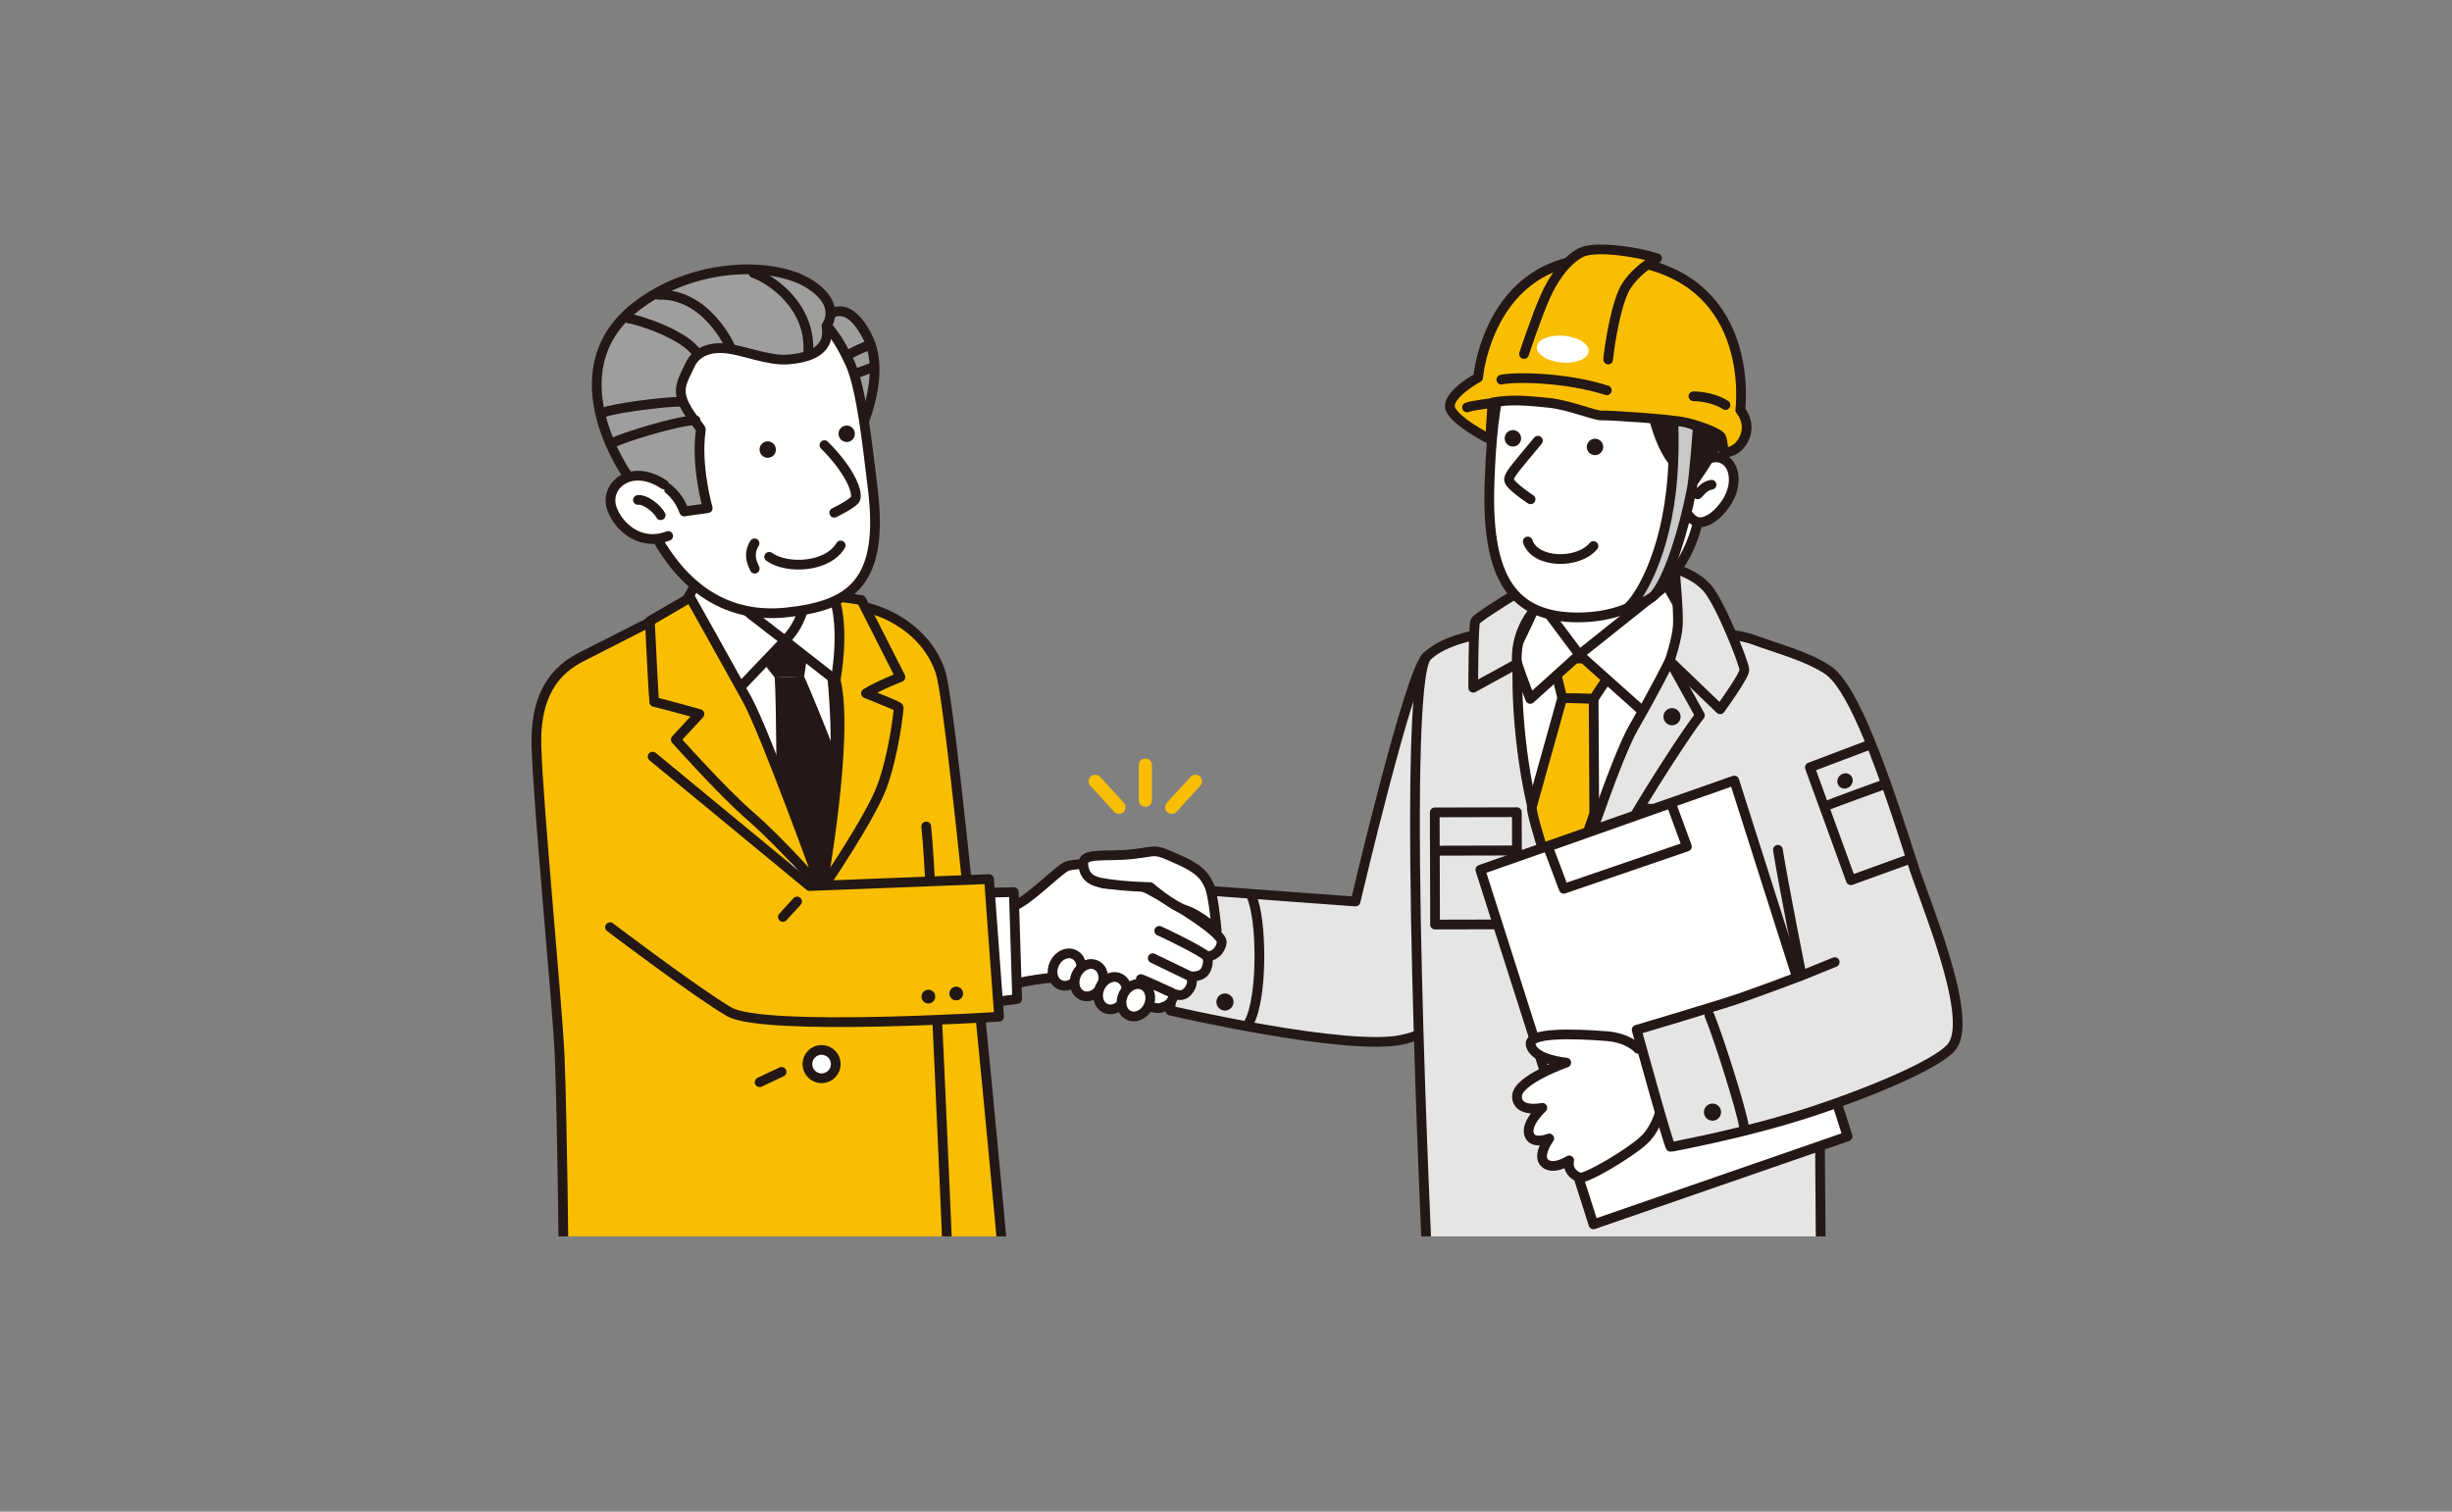 <?xml version="1.0" encoding="UTF-8"?><svg id="_レイヤー_1" xmlns="http://www.w3.org/2000/svg" xmlns:xlink="http://www.w3.org/1999/xlink" viewBox="0 0 600 370"><rect x="0" y="0" width="600" height="370" fill="#808080" stroke="none"/><defs><style>.cls-1,.cls-2,.cls-3{fill:none;}.cls-4{clip-path:url(#clippath);}.cls-5,.cls-6{fill:#fff;}.cls-7,.cls-8{fill:#231815;}.cls-2{stroke:#f9be00;stroke-width:3.23px;}.cls-2,.cls-9,.cls-10,.cls-8,.cls-11,.cls-6,.cls-12,.cls-3,.cls-13{stroke-linecap:round;stroke-linejoin:round;}.cls-9{fill:#dbdcdc;}.cls-9,.cls-10,.cls-8,.cls-11,.cls-6,.cls-12,.cls-3,.cls-13{stroke:#231815;stroke-width:2.38px;}.cls-10{fill:#c8c9ca;}.cls-11{fill:#9e9e9f;}.cls-12{fill:#e5e5e6;}.cls-13{fill:#f9be00;}</style><clipPath id="clippath"><rect class="cls-1" x="114.24" y="43.57" width="371.51" height="259.05"/></clipPath></defs><g class="cls-4"><g><path class="cls-6" d="M352.51,202.4c-.05,.69,.01,15.44,.01,15.44"/><path class="cls-12" d="M369.64,184.53c-4.11-3.05-18.41-25.33-20.46-23.87-4.11,2.94-17.48,60-17.48,60l-42.98-3.17-2.37,29.85s43.57,10.14,56.86,7.11c27.01-6.16,18.98-39.08,18.98-39.08"/><path class="cls-12" d="M411.13,154.35s12.72,.25,18.17,2.3c5.45,2.04,12.62,3.85,17.84,7.25,5.22,3.41,11.44,17.57,20.7,46.95,5.28,16.74-11.82,27.33-14.04,41.92-2.82,18.45-8.55,13.13-8.55,13.13l.32,45.74h-96.2s-6.9-144.33-.19-150.97c8.15-8.07,35.39-7.46,43.57-7.68,8.18-.23,18.39,1.36,18.39,1.36Z"/><polygon class="cls-6" points="377.16 142.95 378.4 160.51 413.26 160.51 412.52 143.2 377.16 142.95"/><path class="cls-6" d="M371.44,159.82l41.82,1.92-30.74,57.86s-6.14-12.08-9.11-29.61c-2.97-17.54-1.97-30.17-1.97-30.17Z"/><path class="cls-13" d="M379.88,160.99c1.73,.25,16.57,.25,16.57,.25l-6.49,9.82-7.68-.2-2.39-9.86Z"/><path class="cls-13" d="M382.28,170.85l7.68,.2,.16,28.08-8.07,22.77s-7.7-22.73-7.2-24.47c.49-1.73,7.43-26.58,7.43-26.58Z"/><path class="cls-6" d="M376.41,146.8l10.05,13.44-12.01,10.83s-4.66-11.77-3.91-12.27c.74-.49,5.87-12.01,5.87-12.01Z"/><path class="cls-6" d="M407.82,143.2l-21.36,17.04,16.05,14.35s10.17-20.85,10.42-21.59c.25-.74-5.11-9.81-5.11-9.81Z"/><path class="cls-12" d="M383.72,142.49s-13.44,6.39-12.53,19.97l-10.7,5.87s.03-15.32,.52-16.31c.49-.99,12.14-8.09,12.14-8.09l10.57-1.44Z"/><path class="cls-12" d="M409.8,139.24s.99,10.47,.77,13.87c-.22,3.41-2.01,8.63-2.01,8.63l12.36,11.87s5.93-8.16,5.93-9.64-6.02-16.73-9.23-20.19c-3.21-3.46-7.83-4.53-7.83-4.53Z"/><path class="cls-12" d="M408.56,161.74l7.41,13.35s-2.73,3.33-10.9,16.27-17.49,30.2-17.49,30.2l-2.5-4.54s10.02-30.94,14.65-38.96c5.33-9.23,8.82-16.32,8.82-16.32Z"/><g><rect class="cls-12" x="351.09" y="198.83" width="20.09" height="9.4" transform="translate(-.46 .81) rotate(-.13)"/><rect class="cls-12" x="351.13" y="208.23" width="20.09" height="18.05" transform="translate(-.49 .81) rotate(-.13)"/></g><g><rect class="cls-12" x="403.07" y="198.45" width="20.2" height="9.4" transform="translate(12.29 -23.28) rotate(3.28)"/><rect class="cls-12" x="402.29" y="207.83" width="20.2" height="18.05" transform="translate(13.07 -23.21) rotate(3.28)"/></g><path class="cls-7" d="M411.24,175.42c0,1.16-.94,2.1-2.1,2.1s-2.1-.94-2.1-2.1,.94-2.1,2.1-2.1,2.1,.94,2.1,2.1Z"/><path class="cls-6" d="M416.66,115.77c-.74,.77-1.39,1.73-1.88,2.84-1.24,2.81-1.07,5.77,.24,7.57"/><path class="cls-6" d="M367.81,92.17c-2.21,6.46-3.01,16.69-3.33,26.12-.81,23.54,5.86,32.82,21.61,32.83,16.08,0,26.85-10.2,29.72-24.93,1.54-7.89,4.74-18.49,3.47-27.6-1.27-9.11-6.2-21.45-28.35-22.07-13.94-.39-19.11,3.98-23.11,15.65Z"/><path class="cls-6" d="M376.32,107.87c-5.08,6.18-7.12,8.25-7.06,9.59,.06,1.34,5.27,4.75,5.27,4.75"/><path class="cls-7" d="M372.22,107.33c-.03,1.11-.95,1.99-2.06,1.97-1.11-.03-1.99-.95-1.97-2.06,.03-1.11,.95-1.99,2.06-1.97,1.11,.03,1.99,.95,1.97,2.06Z"/><path class="cls-7" d="M392.31,109.44c-.03,1.11-.95,1.99-2.06,1.97-1.11-.03-1.99-.95-1.97-2.06,.03-1.11,.95-1.99,2.06-1.97,1.11,.03,1.99,.95,1.97,2.06Z"/><path class="cls-6" d="M389.92,133.64c-3.69,4.51-14.27,4.34-16.08-1.11"/><path class="cls-6" d="M413.29,126.23c.44,.6,1,1.08,1.67,1.37,2.71,1.19,6.8-2.62,8.45-6.37,1.65-3.75,.79-7.75-1.91-8.95-1.91-.84-4.23-.06-6.01,1.79"/><path class="cls-8" d="M403.12,94.33s1.36,12.23,6.1,18.39c3.16,4.1,2.81,8.33,2.81,8.33,0,0,9.01-11.44,8.92-15.87-.09-4.44-4.65-3.82-10.93-4.74-6.28-.92-6.9-6.11-6.9-6.11Z"/><path class="cls-10" d="M409.43,102.15s.4,6.8-.19,14.59c-1.49,19.64-8.62,30.46-11.32,32.34,0,0,5.66-1.82,7.11-3.62,3.43-4.25,6.9-15.41,8.91-25.52,.68-3.43,1.51-15.56,1.51-15.56l-6.02-2.23Z"/><path class="cls-13" d="M364.64,107.56s-9.9-4.99-9.86-8.22c.04-3.22,6.91-6.93,6.91-6.93,0,0,2.67-31.44,33.48-29,35.3,2.8,30.67,36.97,30.67,36.97,0,0,2.64,2.86,1.06,6.69-1.59,3.83-5.11,3.73-5.11,3.73,0,0-.19-2.71-.6-3.74-.4-1.03-5.11-2.8-8.49-3.61-3.61-.87-18.98-1.85-20.73-1.76-1.75,.09-7.88-2.58-13.05-3.1-4.32-.43-9.22-.99-13.71-.05-.21,2.75-.57,9.02-.57,9.02Z"/><path class="cls-13" d="M372.93,86.64s3.04-9.24,5.23-14.11c4-8.92,8.89-10.78,8.89-10.78,0,0,1.79-1.11,7.95-.55,6.16,.56,10.48,2.01,10.48,2.01,0,0-6.21,3.37-8.34,8.35-2.35,5.48-3.64,15.9-3.62,16.43"/><ellipse class="cls-5" cx="382.44" cy="85.47" rx="3.29" ry="6.37" transform="translate(262.82 458.64) rotate(-84.83)"/><path class="cls-13" d="M367.38,92.92c3.58-.78,16.04-.52,25.8,2.61"/><path class="cls-13" d="M366.06,98.53c-.91,.15-5.66,.64-7.09,1.19"/><path class="cls-6" d="M415.42,121c.75-.75,1.7-2.12,3.39-2.36"/><path class="cls-13" d="M422.22,99.13c-2.27-1.51-5.86-2.16-7.83-2.14"/><g><polygon class="cls-6" points="362.23 212.88 389.92 299.68 452.1 278.15 424.37 191.04 362.23 212.88"/><polygon class="cls-6" points="378.78 207.24 382.65 217.54 412.79 207.2 408.89 196.59 378.78 207.24"/></g><path class="cls-6" d="M400.84,256.71s-2.25-2.66-7.68-3.1c-8.48-.68-19.14-.88-18.62,2.04,.66,3.76,8.72,4.43,8.72,4.43,0,0-12.2,4.29-12.06,8.35,.14,4.05,6.21,2.72,6.21,2.72,0,0-4.07,3.71-3.26,6.45,.8,2.73,4.94,1.05,4.94,1.05,0,0-3.11,4.23-1.05,6.06,2.06,1.83,5.94-.69,5.94-.69,0,0-.84,2.84,2.51,4.2,1.36,.55,12.23-5.85,15.76-9.14,3.53-3.29,4.46-8.78,4.46-8.78l9.34-4.01-3.82-13.64-11.36,4.06Z"/><path class="cls-12" d="M435.05,208c1.18,7.58,5.8,30.79,5.8,30.79,0,0-9.59,3.62-15.09,5.52-5.61,1.93-25.27,7.75-25.27,7.75,0,0,7.93,28.88,8.35,28.7,.42-.18,18.54-3.33,35.5-9.02,17.31-5.81,31.12-12.24,33.48-15.82,5.09-7.71-7.16-35.86-9.98-45.08"/><path class="cls-7" d="M453.17,190.21c.46,.89,.07,2.03-.87,2.55-.94,.51-2.07,.21-2.52-.69-.46-.89-.07-2.03,.87-2.55,.94-.51,2.07-.21,2.52,.69Z"/><polyline class="cls-3" points="457.4 182.32 442.87 187.82 452.91 215.44 467.43 210.19"/><path class="cls-3" d="M446.97,197.2c.6-.33,13.72-5.08,13.72-5.08"/><path class="cls-12" d="M418.3,248.52c2.19,5.33,7.82,22.95,8.49,27.44"/><path class="cls-7" d="M420.98,271.39c.45,1.07-.05,2.3-1.12,2.75-1.07,.45-2.3-.05-2.75-1.12-.45-1.07,.05-2.3,1.12-2.75,1.07-.45,2.3,.05,2.75,1.12Z"/><path class="cls-7" d="M301.68,244.44c.45,1.07-.05,2.3-1.12,2.75-1.07,.45-2.3-.05-2.75-1.12-.45-1.07,.05-2.3,1.12-2.75,1.07-.45,2.3,.05,2.75,1.12Z"/><path class="cls-13" d="M245.59,308.79s-12.22-134.23-15.43-144.21c-3.71-11.54-16.45-17.22-25.07-16.55-4.14,.32-43.99,3.71-45.94,4.18-.11,.03-12.02,6.11-17.03,8.65-8.38,4.26-11.13,12.04-10.85,21.84,.41,14.56,5.2,64.05,5.68,75.87,.67,16.7,.98,51.47,.98,51.47h94.08l13.58-1.26Z"/><path class="cls-6" d="M175.37,129.25s1.12,15.72-3.06,22.14c-4.18,6.42-3.81,6.29-3.81,6.29,0,0,17.38,21.49,25.91,20.34,11.13-1.5,12.85-19.27,12.85-19.27,0,0-3.23-.19-7.73-8.86-4.5-8.67-3.04-19.18-3.04-19.18"/><path class="cls-5" d="M207.1,155.51s-42.77,3.91-41.49,3.48c1.28-.43,31.9,60.22,31.9,60.22,0,0,16.36-30.38,14.35-37.95-2.02-7.57-6.16-22.8-4.76-25.75Z"/><path class="cls-3" d="M172.25,155.35s7.6,35.01,14.99,43.68c7.39,8.67,12.2,15.84,12.2,15.84,9.31-21.84,2.93-60.52,2.68-60.49"/><polygon class="cls-7" points="198.16 156.1 183.13 157.57 189.57 165.84 196.78 165.56 198.16 156.1"/><path class="cls-7" d="M196.78,165.56s8.41,19.35,11.69,30.37l-6.9,19.29-11.51-14.64s-.05-29.08-.49-34.75l7.2-.28Z"/><path class="cls-13" d="M204.47,166.5c-2.18-8.91-5.94-21.49-5.94-21.49l12.25,1.87,9.56,18.85s-5.2,1.99-8.44,3.98c3.17,1.3,7.99,3.12,8.01,3.48,.03,.64-1.22,11.58-4.12,19.4-2.91,7.83-14.68,25.01-14.68,25.01,0,0,6.77-37.28,3.38-51.1Z"/><path class="cls-6" d="M204.11,146.25l-6.7-3.53s.48,8.44-5.35,14.06l12.41,9.72s2.36-12.26-.36-20.25Z"/><path class="cls-6" d="M192.06,156.78l-11.13,11.66c-.22,.1-5.19-6.01-7.85-10.48-2.76-4.65-5.78-10.03-5.64-10.06l4.34-7.63s9,7.76,12.16,10.26c3.16,2.5,8.12,6.24,8.12,6.24Z"/><path class="cls-6" d="M195.24,231.97c0,1.92,1.55,3.47,3.47,3.47s3.47-1.55,3.47-3.47-1.55-3.47-3.47-3.47-3.47,1.55-3.47,3.47Z"/><path class="cls-6" d="M197.57,260.45c0,1.92,1.55,3.47,3.47,3.47s3.47-1.55,3.47-3.47-1.55-3.47-3.47-3.47-3.47,1.55-3.47,3.47Z"/><path class="cls-13" d="M160.08,171.79c-.12-.44-1.06-19.79-1.06-19.79l9.88-5.75s10.07,17.94,13.87,24.87c4.59,8.35,18.32,46.48,18.32,46.48,0,0-10.31-11.65-17.41-17.8-7.1-6.15-18.31-18.78-18.31-18.78l5.78-6.25c-6.86-1.95-11.07-2.97-11.07-2.97Z"/><g><path class="cls-11" d="M199.99,80.16s.63,5.61,5.12,11.3c4.66,5.9,4.62,15.7,4.62,15.7,0,0,7.64-14.85,2.51-24.78-5.13-9.93-9.99-5.79-12.25-2.22Z"/><path class="cls-3" d="M212.56,84.58c-2.63,.83-6.56,3.04-6.84,3.64"/><line class="cls-3" x1="213.56" y1="89.92" x2="208.7" y2="91.69"/><path class="cls-6" d="M207.99,88.89c2.9,6.32,4.35,20.96,5.54,30.45,2.91,23.19-5.18,28.86-20.96,30.55-14.47,1.55-25.45-5.65-33.02-20.32-3.76-7.28-7.9-22.85-8.7-32.14-1.01-11.77,7.78-21.08,30.97-23.71,14.59-1.65,20.93,3.75,26.17,15.17Z"/><path class="cls-6" d="M201.74,108.95c5.46,5.43,8.26,10.88,7.6,13.1-.33,1.1-5.2,3.44-5.2,3.44"/><path class="cls-7" d="M205.2,106.39c.12,1.1,1.11,1.9,2.21,1.78,1.1-.12,1.89-1.12,1.76-2.22-.12-1.1-1.11-1.9-2.21-1.78-1.1,.12-1.89,1.12-1.76,2.22Z"/><path class="cls-7" d="M185.88,110.26c.12,1.1,1.11,1.9,2.21,1.78,1.1-.12,1.89-1.12,1.76-2.22-.12-1.1-1.11-1.9-2.21-1.78-1.1,.12-1.89,1.12-1.76,2.22Z"/><path class="cls-11" d="M202.25,79.77c0,1.11,1.89,7.45-9.67,8.23-4.63,.31-10.63-2.31-15.11-2.74-4.48-.42-7.44,1.36-8.65,4.12-.97,2.22-2.55,4.49-2.18,7.07,.54,3.83,4.94,8.19,4.86,8.72-1.32,8.84,1.68,19.21,1.68,19.21l-5.76,.81c-2.98-8.05-10.37-8.34-13.69-8.57,0,0-18.48-25.53,1.77-41.46,13.89-10.93,33.4-11.13,42.12-5.93,8.72,5.2,4.62,10.54,4.62,10.54Z"/><path class="cls-3" d="M170.36,86.24c-2.94-4.34-14.26-8.08-16.43-8.26"/><path class="cls-3" d="M178.73,84.99s-5.8-13.26-17.61-12.84"/><path class="cls-3" d="M166.95,98.33c-4.12-.11-17.2,1.66-19.22,2.64"/><path class="cls-3" d="M197.77,86.27c.72-11-8.54-17.69-13.4-19.46"/><path class="cls-6" d="M205.71,133.51c-3.11,5.34-13.03,5.93-17.5,2.78"/><path class="cls-6" d="M162.46,118.58c-7.96-5.3-14.54,.19-12.79,5.69,1.31,4.13,6.59,9.69,13.83,6.91"/><path class="cls-6" d="M161.67,126.1c-.83-1.56-3.67-3.93-5.56-3.73"/><path class="cls-6" d="M184.63,132.99c-1.86,2.92-.23,5.47,.05,6.2"/><path class="cls-3" d="M170.2,102.86c-4.95,.14-17.86,4.34-19.8,5.32"/></g><g><path class="cls-6" d="M240.4,223.84s5.3-.54,9.12-2.8c3.82-2.26,10-8.5,11.56-9.02,1.56-.52,4-.52,4-.52,0,0,1.74,3.48,4.17,4.52,2.43,1.04,7.13-.87,11.99,1.74,4.87,2.61,18.2,10.57,17.72,12.97-.69,3.45-3.65,3.37-3.65,3.37,0,0,.7,1.03-.17,3.12-.87,2.09-3.71,1.75-3.71,1.75,0,0,.7,1.49-.31,3.04-1.39,2.14-2.79,1.56-3.91,1.24-.32,2.54-1.78,2.93-3.04,3.4s-4.33-.67-7.46-2.12c-5.6-2.58-11.47-5.91-11.99-5.91s-10.93,.78-15.62,2c-4.69,1.22-9.75,3.21-9.75,3.21l1.04-19.99Z"/><path class="cls-6" d="M264.14,238.76c-.97,2.04-3.12,3.04-4.81,2.24-1.69-.8-2.28-3.1-1.31-5.14,.97-2.04,3.12-3.04,4.81-2.24,1.69,.8,2.28,3.1,1.31,5.14Z"/><path class="cls-6" d="M269.53,241.36c-.97,2.04-3.12,3.04-4.81,2.24-1.69-.8-2.28-3.1-1.31-5.14,.97-2.04,3.12-3.04,4.81-2.24,1.69,.8,2.28,3.1,1.31,5.14Z"/><path class="cls-6" d="M275.28,244.54c-.97,2.04-3.12,3.04-4.81,2.24-1.69-.8-2.28-3.1-1.31-5.14s3.12-3.04,4.81-2.24c1.69,.8,2.28,3.1,1.31,5.14Z"/><ellipse class="cls-6" cx="277.95" cy="244.82" rx="4.08" ry="3.39" transform="translate(-62.35 391.07) rotate(-64.63)"/><path class="cls-6" d="M283.67,227.83c.52,.17,10.6,5.04,11.64,6.26"/><line class="cls-6" x1="282.07" y1="234.53" x2="291.14" y2="238.91"/><path class="cls-6" d="M279.16,239.65c.7,.17,7.55,3.33,7.55,3.33"/><path class="cls-6" d="M295.87,216.71c-.98-2.06-2.06-3.86-6.99-6.08-7.1-3.2-5.21-2.26-11.82-1.56-6.6,.7-12.17-.52-11.99,2.43,.17,2.95,1.95,4.08,4.17,4.52,5.11,1.01,12.2,1.11,12.2,1.11,0,0,5.11,4.45,8.76,5.67,3.65,1.22,7.52,4.94,7.52,4.94-.17-1.74-.88-8.96-1.85-11.02Z"/></g><path class="cls-9" d="M232,310.06s-3.91-94.79-5.35-107.77"/><polyline class="cls-6" points="237.57 218.56 248.08 218.36 248.9 244.52 239.22 245.76"/><path class="cls-13" d="M159.7,185.19l38.4,31.68,43.91-1.7,2.47,33.68s-57.79,3.71-66.13-1.24c-8.34-4.94-29.08-20.67-29.08-20.67"/><g><line class="cls-2" x1="280.27" y1="187.25" x2="280.27" y2="195.86"/><line class="cls-2" x1="268" y1="191.23" x2="273.81" y2="197.59"/><line class="cls-2" x1="292.52" y1="191.23" x2="286.72" y2="197.59"/></g><line class="cls-9" x1="195.04" y1="220.65" x2="191.57" y2="224.44"/><line class="cls-9" x1="185.88" y1="264.88" x2="191.25" y2="262.35"/><path class="cls-3" d="M306.24,219.39c2.53,5.37,2.84,24.64-.63,30.96"/><path class="cls-7" d="M235.54,242.52c.36,.86-.04,1.84-.9,2.2-.86,.36-1.84-.04-2.2-.9-.36-.86,.04-1.84,.9-2.2,.86-.36,1.84,.04,2.2,.9Z"/><path class="cls-7" d="M228.72,243.28c.36,.86-.04,1.84-.9,2.2-.86,.36-1.84-.04-2.2-.9-.36-.86,.04-1.84,.9-2.2,.86-.36,1.84,.04,2.2,.9Z"/><line class="cls-3" x1="441.58" y1="238.49" x2="448.95" y2="235.49"/></g></g></svg>
